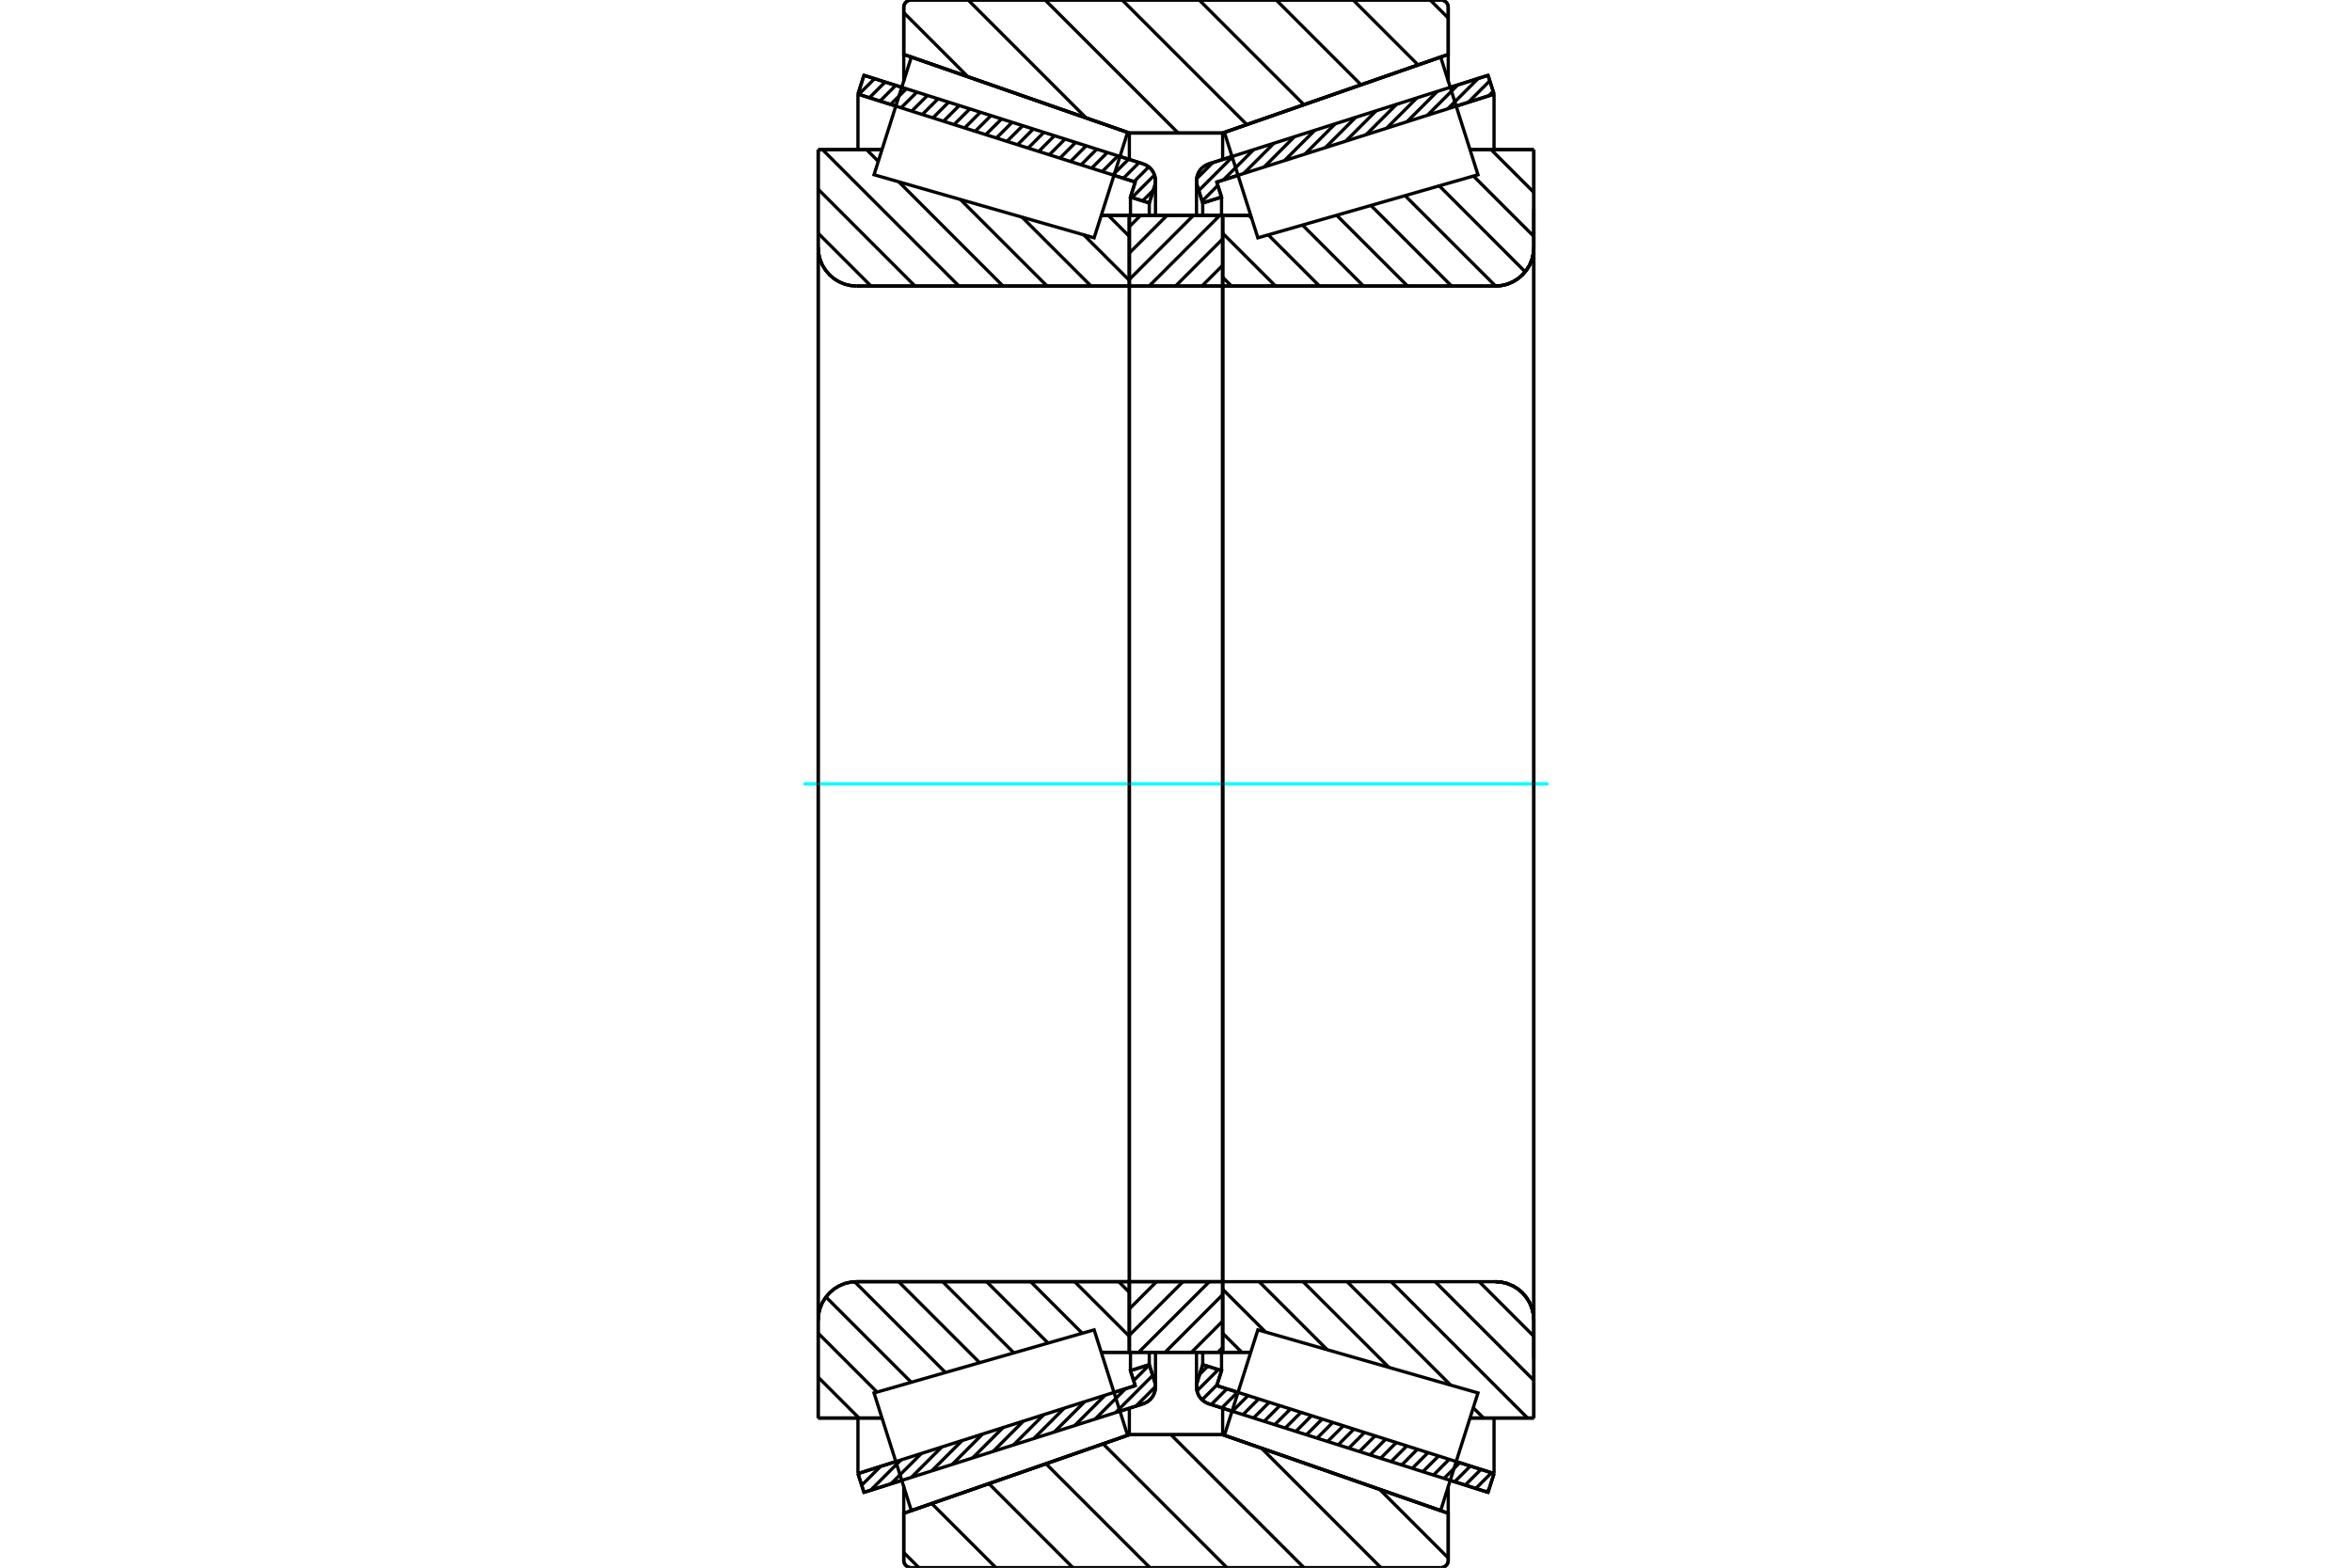<?xml version="1.0" standalone="no"?>
<!DOCTYPE svg PUBLIC "-//W3C//DTD SVG 1.1//EN"
	"http://www.w3.org/Graphics/SVG/1.1/DTD/svg11.dtd">
<svg xmlns="http://www.w3.org/2000/svg" height="100%" width="100%" viewBox="0 0 36000 24000">
	<rect x="-1800" y="-1200" width="39600" height="26400" style="fill:#FFF"/>
	<g style="fill:none; fill-rule:evenodd" transform="matrix(1 0 0 1 0 0)">
		<g style="fill:none; stroke:#000; stroke-width:50; shape-rendering:geometricPrecision">
			<line x1="18858" y1="21604" x2="18504" y2="21492"/>
			<line x1="22776" y1="22847" x2="22198" y2="22663"/>
			<line x1="22868" y1="22559" x2="22776" y2="22847"/>
			<line x1="22289" y1="22376" x2="22868" y2="22559"/>
			<line x1="18624" y1="21213" x2="18949" y2="21316"/>
			<line x1="18697" y1="20983" x2="18624" y2="21213"/>
			<line x1="18409" y1="20892" x2="18697" y2="20983"/>
			<line x1="18327" y1="21151" x2="18409" y2="20892"/>
			<polyline points="18327,21151 18317,21191 18314,21233 18318,21275 18328,21317 18344,21357 18367,21393 18395,21426 18427,21453 18464,21475 18504,21492"/>
			<line x1="22198" y1="1337" x2="22776" y2="1153"/>
			<line x1="18504" y1="2508" x2="18858" y2="2396"/>
			<polyline points="18504,2508 18464,2525 18427,2547 18395,2574 18367,2607 18344,2643 18328,2683 18318,2725 18314,2767 18317,2809 18327,2849"/>
			<line x1="18409" y1="3108" x2="18327" y2="2849"/>
			<line x1="18697" y1="3017" x2="18409" y2="3108"/>
			<line x1="18624" y1="2787" x2="18697" y2="3017"/>
			<line x1="18949" y1="2684" x2="18624" y2="2787"/>
			<line x1="22868" y1="1441" x2="22289" y2="1624"/>
			<line x1="22776" y1="1153" x2="22868" y2="1441"/>
			<line x1="18409" y1="20703" x2="18409" y2="20892"/>
			<line x1="18409" y1="3108" x2="18409" y2="3297"/>
			<line x1="18697" y1="20703" x2="18697" y2="20983"/>
			<line x1="18697" y1="3017" x2="18697" y2="3297"/>
			<line x1="22868" y1="21709" x2="22868" y2="22559"/>
			<line x1="22868" y1="1441" x2="22868" y2="2291"/>
			<line x1="18314" y1="20703" x2="18314" y2="21233"/>
			<line x1="18314" y1="2767" x2="18314" y2="3297"/>
			<line x1="13802" y1="22663" x2="13224" y2="22847"/>
			<line x1="17496" y1="21492" x2="17142" y2="21604"/>
			<polyline points="17496,21492 17536,21475 17573,21453 17605,21426 17633,21393 17656,21357 17672,21317 17682,21275 17686,21233 17683,21191 17673,21151"/>
			<line x1="17591" y1="20892" x2="17673" y2="21151"/>
			<line x1="17303" y1="20983" x2="17591" y2="20892"/>
			<line x1="17376" y1="21213" x2="17303" y2="20983"/>
			<line x1="17051" y1="21316" x2="17376" y2="21213"/>
			<line x1="13132" y1="22559" x2="13711" y2="22376"/>
			<line x1="13224" y1="22847" x2="13132" y2="22559"/>
			<line x1="17142" y1="2396" x2="17496" y2="2508"/>
			<line x1="13224" y1="1153" x2="13802" y2="1337"/>
			<line x1="13132" y1="1441" x2="13224" y2="1153"/>
			<line x1="13711" y1="1624" x2="13132" y2="1441"/>
			<line x1="17376" y1="2787" x2="17051" y2="2684"/>
			<line x1="17303" y1="3017" x2="17376" y2="2787"/>
			<line x1="17591" y1="3108" x2="17303" y2="3017"/>
			<line x1="17673" y1="2849" x2="17591" y2="3108"/>
			<polyline points="17673,2849 17683,2809 17686,2767 17682,2725 17672,2683 17656,2643 17633,2607 17605,2574 17573,2547 17536,2525 17496,2508"/>
			<line x1="17303" y1="3297" x2="17303" y2="3017"/>
			<line x1="17303" y1="20983" x2="17303" y2="20703"/>
			<line x1="13132" y1="2291" x2="13132" y2="1441"/>
			<line x1="13132" y1="22559" x2="13132" y2="21709"/>
			<line x1="17591" y1="3297" x2="17591" y2="3108"/>
			<line x1="17591" y1="20892" x2="17591" y2="20703"/>
			<line x1="17686" y1="3297" x2="17686" y2="2767"/>
			<line x1="17686" y1="21233" x2="17686" y2="20703"/>
			<line x1="18714" y1="3297" x2="19144" y2="3297"/>
			<line x1="22887" y1="4379" x2="18733" y2="4379"/>
			<polyline points="22887,4379 22979,4372 23069,4351 23155,4315 23234,4267 23304,4206 23364,4136 23413,4057 23448,3971 23470,3881 23477,3789"/>
			<line x1="23477" y1="2291" x2="23477" y2="3789"/>
			<line x1="23477" y1="2291" x2="22500" y2="2291"/>
			<line x1="23477" y1="21709" x2="22500" y2="21709"/>
			<line x1="23477" y1="20211" x2="23477" y2="21709"/>
			<polyline points="23477,20211 23470,20119 23448,20029 23413,19943 23364,19864 23304,19794 23234,19733 23155,19685 23069,19649 22979,19628 22887,19621"/>
			<polyline points="18733,19621 18730,19621 18727,19621 18725,19623 18722,19624 18720,19626 18718,19628 18716,19631 18715,19634 18715,19637 18714,19640"/>
			<line x1="19144" y1="20703" x2="18714" y2="20703"/>
			<line x1="22500" y1="2711" x2="22500" y2="2710"/>
			<line x1="22500" y1="21290" x2="22500" y2="21289"/>
			<polyline points="18714,4360 18715,4363 18715,4366 18716,4369 18718,4372 18720,4374 18722,4376 18725,4377 18727,4379 18730,4379 18733,4379"/>
			<polyline points="18733,19621 18730,19621 18727,19621 18725,19623 18722,19624 18720,19626 18718,19628 18716,19631 18715,19634 18715,19637 18714,19640"/>
			<polyline points="22887,4379 22979,4372 23069,4351 23155,4315 23234,4267 23304,4206 23364,4136 23413,4057 23448,3971 23470,3881 23477,3789"/>
			<polyline points="23477,20211 23470,20119 23448,20029 23413,19943 23364,19864 23304,19794 23234,19733 23155,19685 23069,19649 22979,19628 22887,19621"/>
			<line x1="17286" y1="20703" x2="16856" y2="20703"/>
			<polyline points="17286,19640 17285,19637 17285,19634 17284,19631 17282,19628 17280,19626 17278,19624 17275,19623 17273,19621 17270,19621 17267,19621"/>
			<line x1="13113" y1="19621" x2="17267" y2="19621"/>
			<polyline points="13113,19621 13021,19628 12931,19649 12845,19685 12766,19733 12696,19794 12636,19864 12587,19943 12552,20029 12530,20119 12523,20211"/>
			<line x1="12523" y1="21709" x2="12523" y2="20211"/>
			<line x1="12523" y1="21709" x2="13500" y2="21709"/>
			<line x1="12523" y1="2291" x2="13500" y2="2291"/>
			<line x1="12523" y1="3789" x2="12523" y2="2291"/>
			<polyline points="12523,3789 12530,3881 12552,3971 12587,4057 12636,4136 12696,4206 12766,4267 12845,4315 12931,4351 13021,4372 13113,4379"/>
			<line x1="17267" y1="4379" x2="13113" y2="4379"/>
			<polyline points="17267,4379 17270,4379 17273,4379 17275,4377 17278,4376 17280,4374 17282,4372 17284,4369 17285,4366 17285,4363 17286,4360"/>
			<line x1="16856" y1="3297" x2="17286" y2="3297"/>
			<line x1="13500" y1="21289" x2="13500" y2="21290"/>
			<line x1="13500" y1="2710" x2="13500" y2="2711"/>
			<line x1="12523" y1="20211" x2="12523" y2="3789"/>
			<line x1="22053" y1="24000" x2="13947" y2="24000"/>
			<polyline points="22053,24000 22071,23999 22089,23994 22105,23988 22120,23978 22134,23967 22146,23953 22155,23938 22162,23921 22166,23904 22167,23886"/>
			<line x1="22167" y1="23167" x2="22167" y2="23886"/>
			<line x1="18714" y1="21964" x2="22167" y2="23167"/>
			<line x1="17286" y1="21964" x2="18714" y2="21964"/>
			<line x1="13833" y1="23167" x2="17286" y2="21964"/>
			<line x1="13833" y1="23886" x2="13833" y2="23167"/>
			<polyline points="13833,23886 13834,23904 13838,23921 13845,23938 13854,23953 13866,23967 13880,23978 13895,23988 13911,23994 13929,23999 13947,24000"/>
			<line x1="13947" y1="0" x2="22053" y2="0"/>
			<polyline points="13947,0 13929,1 13911,6 13895,12 13880,22 13866,33 13854,47 13845,62 13838,79 13834,96 13833,114"/>
			<line x1="13833" y1="833" x2="13833" y2="114"/>
			<line x1="17286" y1="2036" x2="13833" y2="833"/>
			<line x1="18714" y1="2036" x2="17286" y2="2036"/>
			<line x1="22167" y1="833" x2="18714" y2="2036"/>
			<line x1="22167" y1="114" x2="22167" y2="833"/>
			<polyline points="22167,114 22166,96 22162,79 22155,62 22146,47 22134,33 22120,22 22105,12 22089,6 22071,1 22053,0"/>
			<line x1="17286" y1="21557" x2="17286" y2="21964"/>
			<line x1="17286" y1="2036" x2="17286" y2="2443"/>
			<line x1="18714" y1="21557" x2="18714" y2="21964"/>
			<line x1="18714" y1="2036" x2="18714" y2="2443"/>
			<line x1="13833" y1="22758" x2="13833" y2="23167"/>
			<line x1="13833" y1="833" x2="13833" y2="1242"/>
			<line x1="22167" y1="22758" x2="22167" y2="23167"/>
			<line x1="22167" y1="833" x2="22167" y2="1242"/>
			<line x1="17286" y1="19621" x2="18714" y2="19621"/>
			<line x1="17286" y1="20703" x2="17286" y2="19621"/>
			<line x1="18714" y1="20703" x2="17286" y2="20703"/>
			<line x1="18714" y1="19621" x2="18714" y2="20703"/>
			<line x1="18714" y1="4379" x2="17286" y2="4379"/>
			<line x1="18714" y1="3297" x2="18714" y2="4379"/>
			<line x1="17286" y1="3297" x2="18714" y2="3297"/>
			<line x1="17286" y1="4379" x2="17286" y2="3297"/>
			<line x1="18714" y1="4379" x2="18714" y2="19621"/>
			<line x1="17286" y1="4379" x2="17286" y2="19621"/>
		</g>
		<g style="fill:none; stroke:#0FF; stroke-width:50; shape-rendering:geometricPrecision">
			<line x1="12298" y1="12000" x2="23702" y2="12000"/>
		</g>
		<g style="fill:none; stroke:#000; stroke-width:50; shape-rendering:geometricPrecision">
			<line x1="21891" y1="0" x2="22167" y2="276"/>
			<line x1="20712" y1="0" x2="21706" y2="994"/>
			<line x1="19534" y1="0" x2="20832" y2="1298"/>
			<line x1="18355" y1="0" x2="19958" y2="1603"/>
			<line x1="17176" y1="0" x2="19083" y2="1907"/>
			<line x1="15997" y1="0" x2="18033" y2="2036"/>
			<line x1="14819" y1="0" x2="16624" y2="1805"/>
			<line x1="13833" y1="193" x2="14815" y2="1175"/>
			<line x1="21117" y1="22801" x2="22167" y2="23851"/>
			<line x1="19309" y1="22171" x2="21137" y2="24000"/>
			<line x1="17923" y1="21964" x2="19959" y2="24000"/>
			<line x1="16884" y1="22104" x2="18780" y2="24000"/>
			<line x1="16010" y1="22409" x2="17601" y2="24000"/>
			<line x1="15136" y1="22713" x2="16422" y2="24000"/>
			<line x1="14261" y1="23018" x2="15244" y2="24000"/>
			<line x1="13833" y1="23768" x2="14065" y2="24000"/>
			<line x1="18000" y1="0" x2="22053" y2="0"/>
			<polyline points="22167,114 22166,96 22162,79 22155,62 22146,47 22134,33 22120,22 22105,12 22089,6 22071,1 22053,0"/>
			<polyline points="22167,114 22167,833 18714,2036 18000,2036"/>
			<polyline points="18000,0 13947,0 13929,1 13911,6 13895,12 13880,22 13866,33 13854,47 13845,62 13838,79 13834,96 13833,114 13833,833 17286,2036 18000,2036"/>
			<polyline points="18000,21964 17286,21964 13833,23167 13833,23886 13834,23904 13838,23921 13845,23938 13854,23953 13866,23967 13880,23978 13895,23988 13911,23994 13929,23999 13947,24000 18000,24000"/>
			<polyline points="18000,21964 18714,21964 22167,23167 22167,23886"/>
			<polyline points="22053,24000 22071,23999 22089,23994 22105,23988 22120,23978 22134,23967 22146,23953 22155,23938 22162,23921 22166,23904 22167,23886"/>
			<line x1="22053" y1="24000" x2="18000" y2="24000"/>
			<line x1="16964" y1="3297" x2="17286" y2="3619"/>
			<line x1="16589" y1="3596" x2="17286" y2="4292"/>
			<line x1="15644" y1="3325" x2="16699" y2="4379"/>
			<line x1="14700" y1="3054" x2="16026" y2="4379"/>
			<line x1="13264" y1="2291" x2="13443" y2="2470"/>
			<line x1="13756" y1="2783" x2="15352" y2="4379"/>
			<line x1="12590" y1="2291" x2="14678" y2="4379"/>
			<line x1="12523" y1="2897" x2="14005" y2="4379"/>
			<line x1="12523" y1="3571" x2="13331" y2="4379"/>
			<line x1="17122" y1="19621" x2="17286" y2="19784"/>
			<line x1="16448" y1="19621" x2="17286" y2="20458"/>
			<line x1="15775" y1="19621" x2="16565" y2="20411"/>
			<line x1="16856" y1="20701" x2="16857" y2="20703"/>
			<line x1="15101" y1="19621" x2="16042" y2="20561"/>
			<line x1="14428" y1="19621" x2="15518" y2="20711"/>
			<line x1="13754" y1="19621" x2="14995" y2="20862"/>
			<line x1="13081" y1="19622" x2="14471" y2="21012"/>
			<line x1="12642" y1="19856" x2="13948" y2="21162"/>
			<line x1="12523" y1="20410" x2="13425" y2="21312"/>
			<line x1="12523" y1="21084" x2="13148" y2="21709"/>
			<polyline points="17286,12000 17286,3297 17286,4360"/>
			<polyline points="17267,4379 17270,4379 17273,4379 17275,4377 17278,4376 17280,4374 17282,4372 17284,4369 17285,4366 17285,4363 17286,4360"/>
			<line x1="17267" y1="4379" x2="13113" y2="4379"/>
			<polyline points="12523,3789 12530,3881 12552,3971 12587,4057 12636,4136 12696,4206 12766,4267 12845,4315 12931,4351 13021,4372 13113,4379"/>
			<line x1="12523" y1="3789" x2="12523" y2="2291"/>
			<line x1="12523" y1="3789" x2="12523" y2="12000"/>
			<line x1="12523" y1="2291" x2="13500" y2="2291"/>
			<line x1="16856" y1="3297" x2="17286" y2="3297"/>
			<line x1="17286" y1="20703" x2="16856" y2="20703"/>
			<line x1="13500" y1="21709" x2="12523" y2="21709"/>
			<line x1="12523" y1="12000" x2="12523" y2="20211"/>
			<line x1="12523" y1="21709" x2="12523" y2="20211"/>
			<polyline points="13113,19621 13021,19628 12931,19649 12845,19685 12766,19733 12696,19794 12636,19864 12587,19943 12552,20029 12530,20119 12523,20211"/>
			<line x1="13113" y1="19621" x2="17267" y2="19621"/>
			<polyline points="17286,19640 17285,19637 17285,19634 17284,19631 17282,19628 17280,19626 17278,19624 17275,19623 17273,19621 17270,19621 17267,19621"/>
			<polyline points="17286,19640 17286,20703 17286,12000"/>
			<line x1="22823" y1="2291" x2="23477" y2="2945"/>
			<line x1="22553" y1="2695" x2="23477" y2="3619"/>
			<line x1="22030" y1="2845" x2="23345" y2="4161"/>
			<line x1="21506" y1="2995" x2="22891" y2="4379"/>
			<line x1="20983" y1="3145" x2="22217" y2="4379"/>
			<line x1="20459" y1="3295" x2="21544" y2="4379"/>
			<line x1="19936" y1="3445" x2="20870" y2="4379"/>
			<line x1="19412" y1="3595" x2="20196" y2="4379"/>
			<line x1="19114" y1="3297" x2="19158" y2="3341"/>
			<line x1="18714" y1="3571" x2="19523" y2="4379"/>
			<line x1="18714" y1="4244" x2="18849" y2="4379"/>
			<line x1="22640" y1="19621" x2="23477" y2="20458"/>
			<line x1="21966" y1="19621" x2="23477" y2="21132"/>
			<line x1="21293" y1="19621" x2="23381" y2="21709"/>
			<line x1="22550" y1="21552" x2="22708" y2="21709"/>
			<line x1="20619" y1="19621" x2="22204" y2="21205"/>
			<line x1="19945" y1="19621" x2="21259" y2="20934"/>
			<line x1="19272" y1="19621" x2="20315" y2="20664"/>
			<line x1="18714" y1="19737" x2="19371" y2="20393"/>
			<line x1="18714" y1="20410" x2="19007" y2="20703"/>
			<polyline points="18714,12000 18714,3297 18714,4360 18715,4363 18715,4366 18716,4369 18718,4372 18720,4374 18722,4376 18725,4377 18727,4379 18730,4379 18733,4379 22887,4379 22979,4372 23069,4351 23155,4315 23234,4267 23304,4206 23364,4136 23413,4057 23448,3971 23470,3881 23477,3789 23477,2291"/>
			<line x1="23477" y1="3789" x2="23477" y2="12000"/>
			<line x1="23477" y1="2291" x2="22500" y2="2291"/>
			<line x1="19144" y1="3297" x2="18714" y2="3297"/>
			<line x1="18714" y1="20703" x2="19144" y2="20703"/>
			<line x1="22500" y1="21709" x2="23477" y2="21709"/>
			<line x1="23477" y1="12000" x2="23477" y2="20211"/>
			<polyline points="23477,21709 23477,20211 23470,20119 23448,20029 23413,19943 23364,19864 23304,19794 23234,19733 23155,19685 23069,19649 22979,19628 22887,19621 18733,19621 18730,19621 18727,19621 18725,19623 18722,19624 18720,19626 18718,19628 18716,19631 18715,19634 18715,19637 18714,19640 18714,20703 18714,12000"/>
			<line x1="18714" y1="20630" x2="18641" y2="20703"/>
			<line x1="18714" y1="20226" x2="18237" y2="20703"/>
			<line x1="18714" y1="19821" x2="17833" y2="20703"/>
			<line x1="18511" y1="19621" x2="17428" y2="20703"/>
			<line x1="18107" y1="19621" x2="17286" y2="20442"/>
			<line x1="17703" y1="19621" x2="17286" y2="20038"/>
			<line x1="17299" y1="19621" x2="17286" y2="19634"/>
			<line x1="18714" y1="4062" x2="18397" y2="4379"/>
			<line x1="18714" y1="3658" x2="17993" y2="4379"/>
			<line x1="18671" y1="3297" x2="17589" y2="4379"/>
			<line x1="18267" y1="3297" x2="17286" y2="4278"/>
			<line x1="17863" y1="3297" x2="17286" y2="3874"/>
			<line x1="17459" y1="3297" x2="17286" y2="3470"/>
			<polyline points="17286,4379 17286,3297 18714,3297 18714,4379 17286,4379"/>
			<polyline points="17286,19621 18714,19621 18714,20703 17286,20703 17286,19621"/>
			<line x1="23477" y1="20802" x2="23477" y2="3198"/>
			<line x1="18714" y1="19640" x2="18714" y2="4360"/>
			<polyline points="17003,21166 17259,21973 13949,23126 13664,22226 13378,21325 16747,20359 17003,21166"/>
			<polyline points="17003,2834 16747,3641 13378,2675 13664,1774 13949,874 17259,2027 17003,2834"/>
			<polyline points="18997,21166 19253,20359 22622,21325 22336,22226 22051,23126 18741,21973 18997,21166"/>
			<polyline points="18997,2834 18741,2027 22051,874 22336,1774 22622,2675 19253,3641 18997,2834"/>
			<line x1="17686" y1="21228" x2="17388" y2="21526"/>
			<line x1="17643" y1="21057" x2="17076" y2="21625"/>
			<line x1="17592" y1="20895" x2="17352" y2="21136"/>
			<line x1="17227" y1="21260" x2="16763" y2="21724"/>
			<line x1="16914" y1="21360" x2="16451" y2="21823"/>
			<line x1="16602" y1="21459" x2="16138" y2="21922"/>
			<line x1="16289" y1="21558" x2="15826" y2="22021"/>
			<line x1="15977" y1="21657" x2="15513" y2="22121"/>
			<line x1="15664" y1="21756" x2="15201" y2="22220"/>
			<line x1="15352" y1="21855" x2="14888" y2="22319"/>
			<line x1="15039" y1="21954" x2="14576" y2="22418"/>
			<line x1="14727" y1="22053" x2="14263" y2="22517"/>
			<line x1="14414" y1="22153" x2="13951" y2="22616"/>
			<line x1="14102" y1="22252" x2="13638" y2="22715"/>
			<line x1="13789" y1="22351" x2="13326" y2="22814"/>
			<line x1="13477" y1="22450" x2="13189" y2="22738"/>
			<line x1="13164" y1="22549" x2="13138" y2="22576"/>
			<line x1="17654" y1="2911" x2="17489" y2="3076"/>
			<line x1="17671" y1="2680" x2="17327" y2="3024"/>
			<line x1="17583" y1="2555" x2="17357" y2="2781"/>
			<line x1="17435" y1="2489" x2="17195" y2="2729"/>
			<line x1="17273" y1="2438" x2="17033" y2="2678"/>
			<line x1="17111" y1="2386" x2="16871" y2="2627"/>
			<line x1="16949" y1="2335" x2="16709" y2="2575"/>
			<line x1="16787" y1="2284" x2="16547" y2="2524"/>
			<line x1="16625" y1="2232" x2="16385" y2="2473"/>
			<line x1="16463" y1="2181" x2="16223" y2="2421"/>
			<line x1="16301" y1="2129" x2="16061" y2="2370"/>
			<line x1="16139" y1="2078" x2="15899" y2="2318"/>
			<line x1="15977" y1="2027" x2="15737" y2="2267"/>
			<line x1="15815" y1="1975" x2="15575" y2="2216"/>
			<line x1="15653" y1="1924" x2="15413" y2="2164"/>
			<line x1="15491" y1="1873" x2="15251" y2="2113"/>
			<line x1="15330" y1="1821" x2="15089" y2="2061"/>
			<line x1="15168" y1="1770" x2="14927" y2="2010"/>
			<line x1="15006" y1="1718" x2="14765" y2="1959"/>
			<line x1="14844" y1="1667" x2="14603" y2="1907"/>
			<line x1="14682" y1="1616" x2="14441" y2="1856"/>
			<line x1="14520" y1="1564" x2="14279" y2="1805"/>
			<line x1="14358" y1="1513" x2="14117" y2="1753"/>
			<line x1="14196" y1="1461" x2="13955" y2="1702"/>
			<line x1="14034" y1="1410" x2="13793" y2="1650"/>
			<line x1="13872" y1="1359" x2="13631" y2="1599"/>
			<line x1="13710" y1="1307" x2="13469" y2="1548"/>
			<line x1="13548" y1="1256" x2="13307" y2="1496"/>
			<line x1="13386" y1="1205" x2="13145" y2="1445"/>
			<line x1="13224" y1="1153" x2="13224" y2="1153"/>
			<polyline points="13132,1441 13224,1153 17496,2508"/>
			<polyline points="17673,2849 17683,2808 17686,2765 17682,2723 17672,2682 17655,2642 17633,2606 17605,2574 17572,2547 17536,2525 17496,2508"/>
			<polyline points="17673,2849 17591,3108 17303,3017 17376,2787 13132,1441"/>
			<polyline points="13132,22559 17376,21213 17303,20983 17591,20892 17673,21151"/>
			<polyline points="17496,21492 17536,21475 17572,21453 17605,21426 17633,21394 17655,21358 17672,21318 17682,21277 17686,21235 17683,21192 17673,21151"/>
			<polyline points="17496,21492 13224,22847 13132,22559"/>
			<line x1="22792" y1="22797" x2="22751" y2="22839"/>
			<line x1="22829" y1="22547" x2="22589" y2="22787"/>
			<line x1="22667" y1="22496" x2="22427" y2="22736"/>
			<line x1="22505" y1="22444" x2="22265" y2="22685"/>
			<line x1="22343" y1="22393" x2="22103" y2="22633"/>
			<line x1="22181" y1="22341" x2="21941" y2="22582"/>
			<line x1="22019" y1="22290" x2="21779" y2="22530"/>
			<line x1="21857" y1="22239" x2="21617" y2="22479"/>
			<line x1="21695" y1="22187" x2="21455" y2="22428"/>
			<line x1="21533" y1="22136" x2="21293" y2="22376"/>
			<line x1="21371" y1="22085" x2="21131" y2="22325"/>
			<line x1="21209" y1="22033" x2="20969" y2="22274"/>
			<line x1="21047" y1="21982" x2="20807" y2="22222"/>
			<line x1="20885" y1="21930" x2="20645" y2="22171"/>
			<line x1="20723" y1="21879" x2="20483" y2="22119"/>
			<line x1="20561" y1="21828" x2="20321" y2="22068"/>
			<line x1="20399" y1="21776" x2="20159" y2="22017"/>
			<line x1="20237" y1="21725" x2="19997" y2="21965"/>
			<line x1="20075" y1="21673" x2="19835" y2="21914"/>
			<line x1="19913" y1="21622" x2="19673" y2="21862"/>
			<line x1="19751" y1="21571" x2="19511" y2="21811"/>
			<line x1="19589" y1="21519" x2="19349" y2="21760"/>
			<line x1="19427" y1="21468" x2="19187" y2="21708"/>
			<line x1="19265" y1="21417" x2="19025" y2="21657"/>
			<line x1="19103" y1="21365" x2="18863" y2="21606"/>
			<line x1="18941" y1="21314" x2="18701" y2="21554"/>
			<line x1="18779" y1="21262" x2="18539" y2="21503"/>
			<line x1="18628" y1="21201" x2="18399" y2="21430"/>
			<line x1="18648" y1="20967" x2="18321" y2="21294"/>
			<line x1="18486" y1="20916" x2="18362" y2="21040"/>
			<line x1="22854" y1="1399" x2="22786" y2="1467"/>
			<line x1="22803" y1="1237" x2="22474" y2="1566"/>
			<line x1="22625" y1="1201" x2="22161" y2="1665"/>
			<line x1="22312" y1="1300" x2="21849" y2="1764"/>
			<line x1="22000" y1="1399" x2="21536" y2="1863"/>
			<line x1="21687" y1="1499" x2="21224" y2="1962"/>
			<line x1="21375" y1="1598" x2="20911" y2="2061"/>
			<line x1="21062" y1="1697" x2="20599" y2="2160"/>
			<line x1="20750" y1="1796" x2="20286" y2="2260"/>
			<line x1="20437" y1="1895" x2="19974" y2="2359"/>
			<line x1="20125" y1="1994" x2="19661" y2="2458"/>
			<line x1="19812" y1="2093" x2="19349" y2="2557"/>
			<line x1="19500" y1="2192" x2="19036" y2="2656"/>
			<line x1="18692" y1="3001" x2="18665" y2="3027"/>
			<line x1="19187" y1="2292" x2="18724" y2="2755"/>
			<line x1="18640" y1="2839" x2="18400" y2="3079"/>
			<line x1="18875" y1="2391" x2="18348" y2="2917"/>
			<line x1="18562" y1="2490" x2="18316" y2="2736"/>
			<polyline points="22868,1441 22776,1153 18504,2508 18464,2525 18428,2547 18395,2574 18367,2606 18345,2642 18328,2682 18318,2723 18314,2765 18317,2808 18327,2849 18409,3108 18697,3017 18624,2787 22868,1441"/>
			<polyline points="22868,22559 18624,21213 18697,20983 18409,20892 18327,21151 18317,21192 18314,21235 18318,21277 18328,21318 18345,21358 18367,21394 18395,21426 18428,21453 18464,21475 18504,21492 22776,22847 22868,22559"/>
		</g>
	</g>
</svg>
